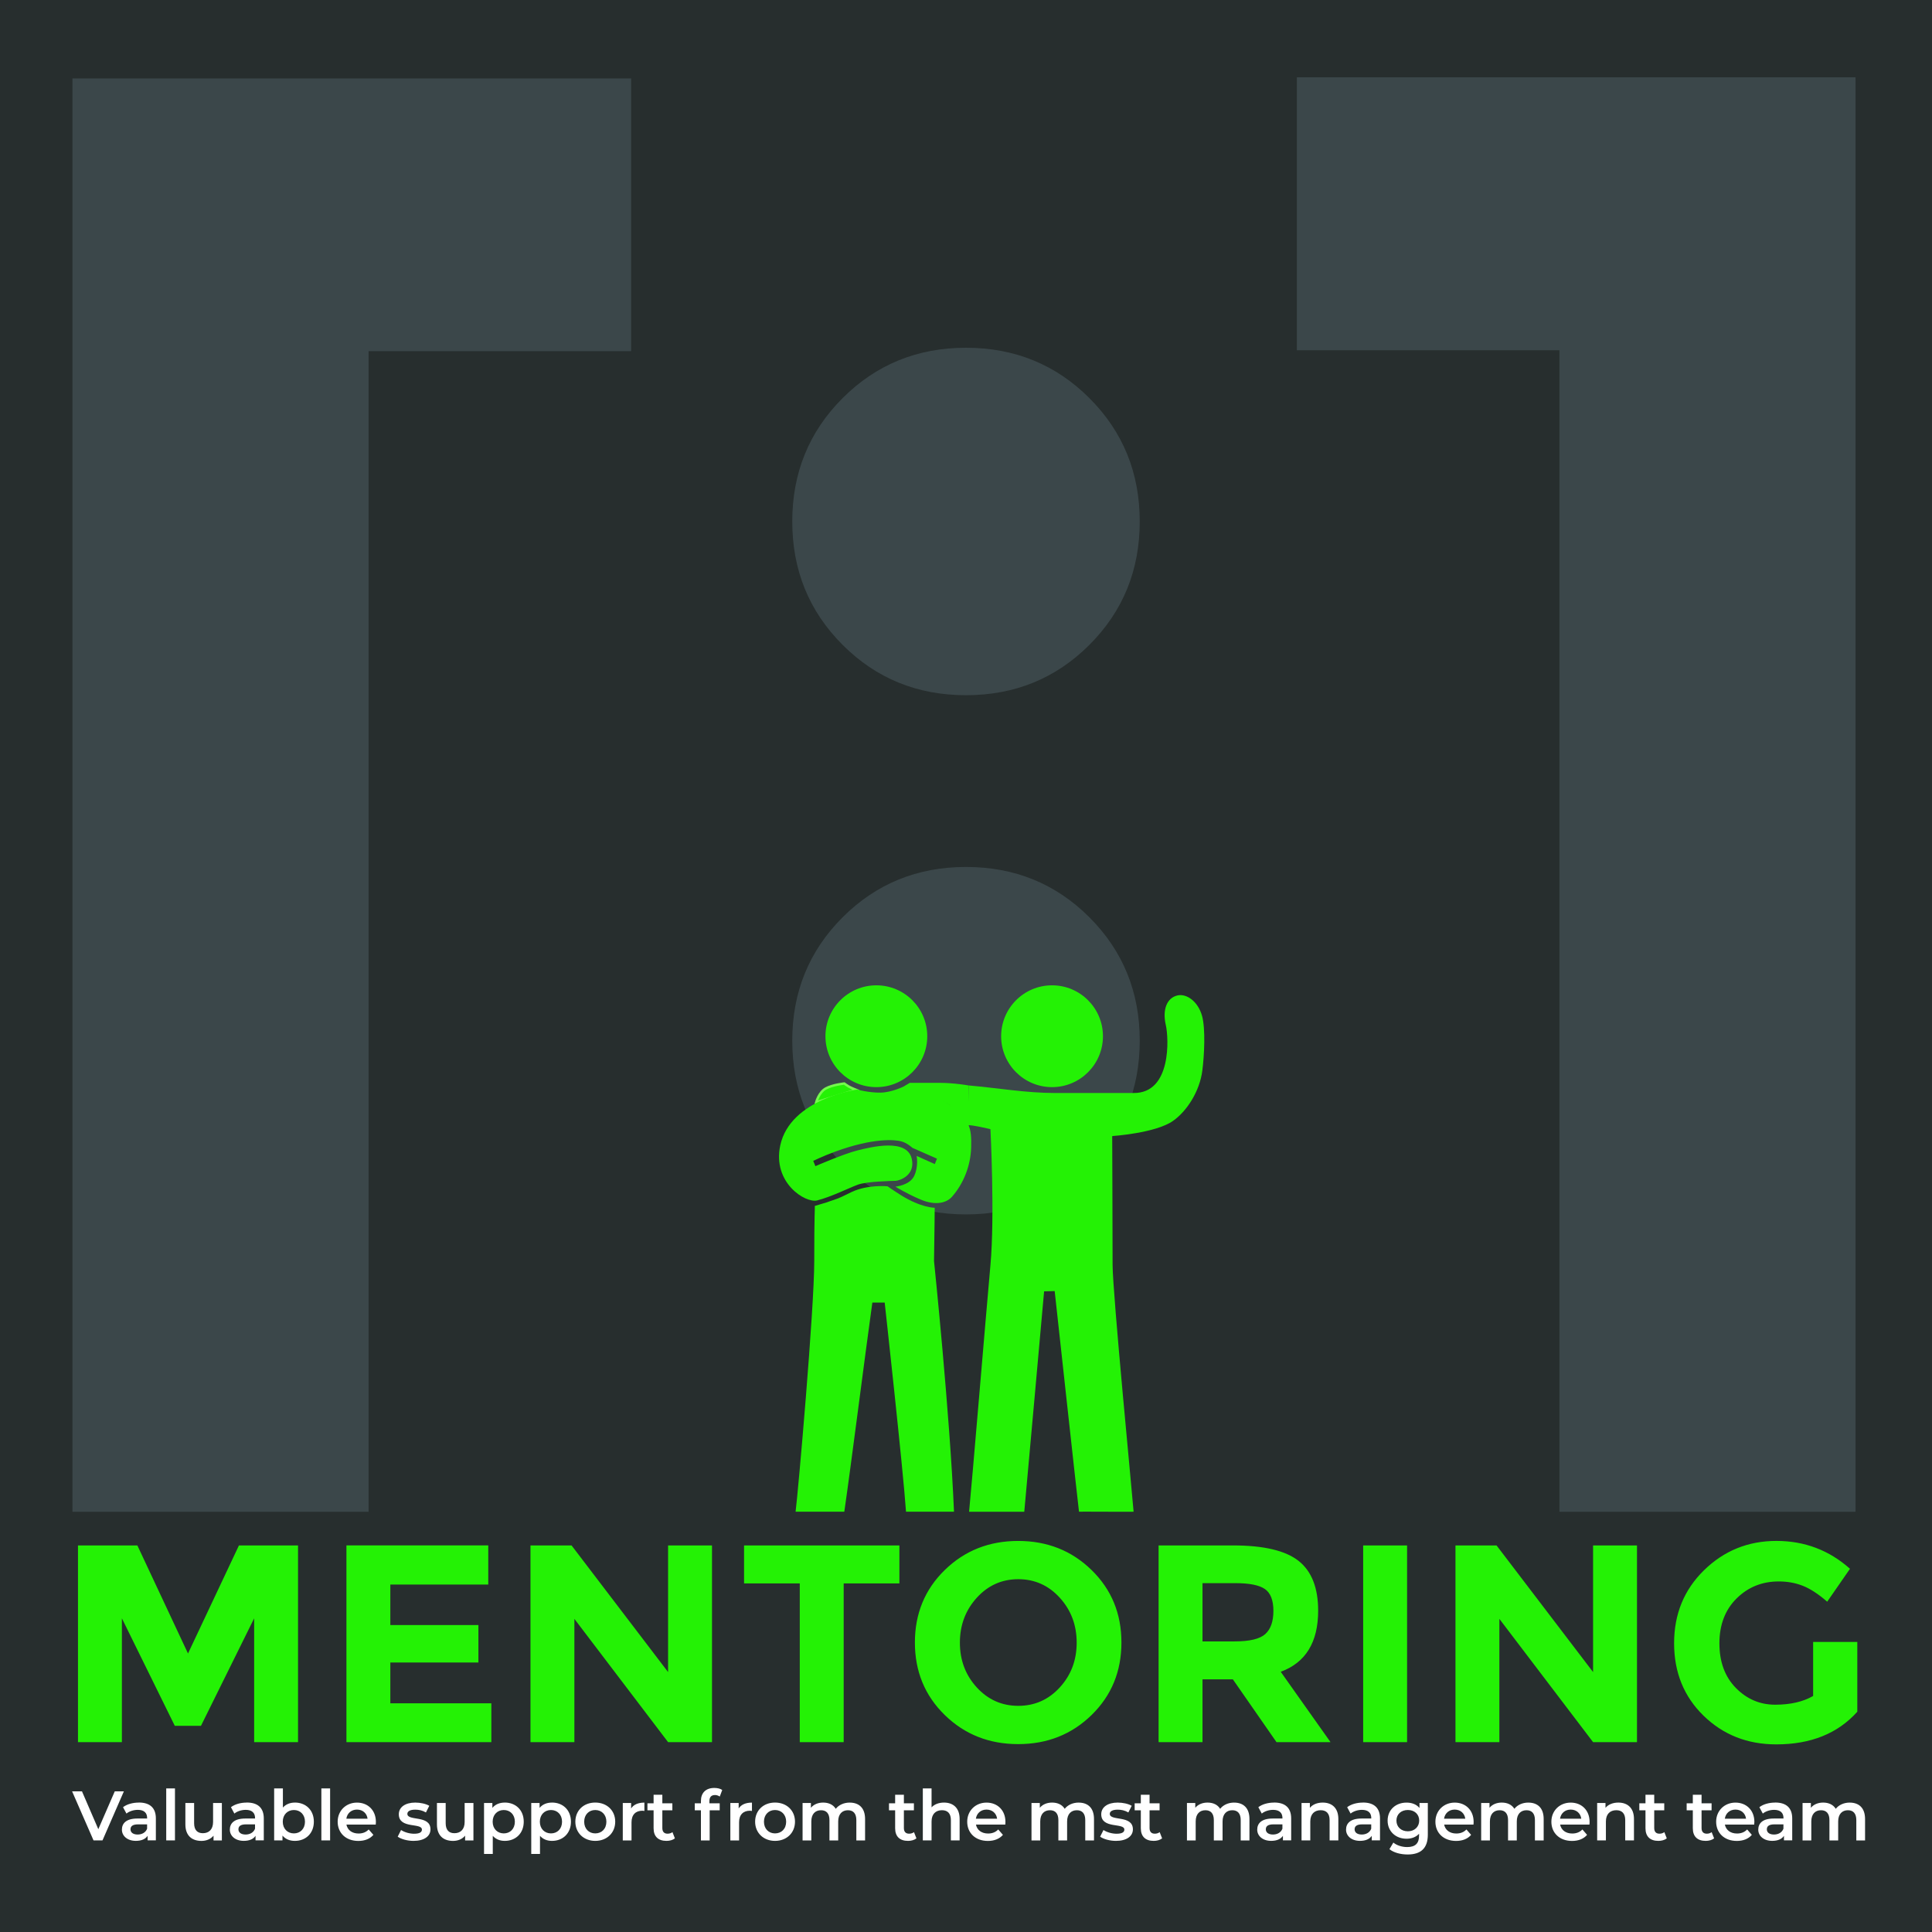 <?xml version="1.0" encoding="UTF-8"?>
<svg id="uuid-96033cbb-e0bc-47e0-a0fb-7951bd0fc438" data-name="Ebene 1" xmlns="http://www.w3.org/2000/svg" xmlns:xlink="http://www.w3.org/1999/xlink" viewBox="0 0 800 800">
  <defs>
    <style>
      .uuid-cd7d9dab-600e-4ca8-bf0a-ab14cf14180a, .uuid-d6333380-f243-4fe0-a6dd-3d110c20f150 {
        fill: none;
      }

      .uuid-eebb17a9-e668-4250-9f39-0762925127b5 {
        clip-path: url(#uuid-5ff25907-1734-420d-badc-3ac783722484);
      }

      .uuid-2776a04d-d192-4797-ba63-086a0d8f9090 {
        fill: #3b474a;
      }

      .uuid-fbf4ca6f-1965-471e-8ce1-4f789f1fb704 {
        fill: #272e2e;
      }

      .uuid-058cd053-eade-46c2-9e19-fc49093ee5fd {
        clip-path: url(#uuid-186816ab-0cbb-4368-9f87-462b77cba640);
      }

      .uuid-1fa59713-b52e-4f0c-b3d4-dd740eaf2f66 {
        fill: #fff;
      }

      .uuid-248722b4-f76d-4b78-bc15-0daaf7849424 {
        fill: #24f205;
      }

      .uuid-d6333380-f243-4fe0-a6dd-3d110c20f150 {
        stroke: #75fa4d;
        stroke-miterlimit: 10;
      }
    </style>
    <clipPath id="uuid-5ff25907-1734-420d-badc-3ac783722484">
      <rect class="uuid-cd7d9dab-600e-4ca8-bf0a-ab14cf14180a" width="800" height="800"/>
    </clipPath>
    <clipPath id="uuid-186816ab-0cbb-4368-9f87-462b77cba640">
      <rect class="uuid-cd7d9dab-600e-4ca8-bf0a-ab14cf14180a" width="800" height="800"/>
    </clipPath>
  </defs>
  <rect class="uuid-fbf4ca6f-1965-471e-8ce1-4f789f1fb704" width="800" height="800"/>
  <polygon class="uuid-2776a04d-d192-4797-ba63-086a0d8f9090" points="537.01 145.03 645.73 145.03 645.73 626 768.34 626 768.34 32.01 537.01 32.01 537.01 145.03"/>
  <g class="uuid-eebb17a9-e668-4250-9f39-0762925127b5">
    <path class="uuid-2776a04d-d192-4797-ba63-086a0d8f9090" d="M400,287.87c20.15,0,37.19-6.95,51.09-20.84,13.9-13.9,20.85-30.92,20.85-51.09s-6.95-37.19-20.85-51.09c-13.9-13.9-30.93-20.85-51.09-20.85s-37.19,6.95-51.09,20.85c-13.9,13.9-20.85,30.93-20.85,51.09s6.95,37.19,20.85,51.09c13.9,13.9,30.92,20.84,51.09,20.84M400,502.86c20.15,0,37.19-6.95,51.09-20.85s20.85-30.92,20.85-51.09-6.95-37.19-20.85-51.09c-13.9-13.9-30.93-20.84-51.09-20.84s-37.19,6.95-51.09,20.84c-13.9,13.9-20.85,30.93-20.85,51.09s6.95,37.19,20.85,51.09,30.92,20.85,51.09,20.85"/>
  </g>
  <polygon class="uuid-2776a04d-d192-4797-ba63-086a0d8f9090" points="261.34 145.4 152.62 145.4 152.62 626 30 626 30 32.47 261.34 32.47 261.34 145.4"/>
  <g class="uuid-058cd053-eade-46c2-9e19-fc49093ee5fd">
    <path class="uuid-1fa59713-b52e-4f0c-b3d4-dd740eaf2f66" d="M765.95,746.41c-2.46,0-4.55.99-5.8,2.58-1.07-1.74-2.96-2.58-5.22-2.58-2.12,0-3.92.75-5.08,2.15v-1.97h-3.45v15.49h3.62v-7.86c0-3.07,1.62-4.64,4.03-4.64,2.2,0,3.48,1.33,3.48,4.09v8.41h3.62v-7.86c0-3.07,1.65-4.64,4.03-4.64,2.2,0,3.48,1.33,3.48,4.09v8.41h3.62v-8.87c0-4.67-2.61-6.79-6.35-6.79M734.57,759.64c-1.86,0-2.96-.84-2.96-2.15,0-1.13.67-2.06,3.13-2.06h3.74v1.8c-.61,1.6-2.15,2.41-3.92,2.41M735.07,746.41c-2.49,0-4.9.64-6.55,1.91l1.42,2.64c1.16-.96,2.96-1.54,4.7-1.54,2.58,0,3.86,1.25,3.86,3.36v.23h-4c-4.7,0-6.44,2.03-6.44,4.61s2.23,4.64,5.77,4.64c2.32,0,4-.75,4.87-2.09v1.88h3.42v-9.08c0-4.47-2.58-6.58-7.05-6.58M718.62,749.31c2.38,0,4.09,1.54,4.38,3.77h-8.79c.35-2.26,2.06-3.77,4.41-3.77M726.45,754.42c0-4.84-3.31-8-7.83-8s-8,3.31-8,7.92,3.36,7.95,8.55,7.95c2.67,0,4.84-.87,6.23-2.52l-1.94-2.23c-1.1,1.13-2.46,1.68-4.21,1.68-2.7,0-4.58-1.45-5.02-3.71h12.15c.03-.35.06-.78.06-1.07M708.76,758.65c-.55.44-1.28.64-2.03.64-1.39,0-2.15-.81-2.15-2.32v-7.37h4.15v-2.9h-4.15v-3.54h-3.62v3.54h-2.55v2.9h2.55v7.45c0,3.42,1.94,5.22,5.34,5.22,1.3,0,2.61-.35,3.48-1.04l-1.02-2.58ZM689.16,758.65c-.55.44-1.28.64-2.03.64-1.39,0-2.15-.81-2.15-2.32v-7.37h4.15v-2.9h-4.15v-3.54h-3.62v3.54h-2.55v2.9h2.55v7.45c0,3.42,1.94,5.22,5.34,5.22,1.3,0,2.61-.35,3.48-1.04l-1.01-2.58ZM670.14,746.41c-2.26,0-4.15.75-5.34,2.17v-2h-3.45v15.49h3.62v-7.83c0-3.1,1.74-4.67,4.32-4.67,2.32,0,3.68,1.33,3.68,4.09v8.41h3.62v-8.87c0-4.67-2.76-6.79-6.47-6.79M650.39,749.31c2.38,0,4.09,1.54,4.38,3.77h-8.79c.35-2.26,2.06-3.77,4.41-3.77M658.22,754.42c0-4.84-3.31-8-7.83-8s-8,3.31-8,7.92,3.36,7.95,8.55,7.95c2.67,0,4.84-.87,6.24-2.52l-1.94-2.23c-1.1,1.13-2.47,1.68-4.21,1.68-2.7,0-4.58-1.45-5.02-3.71h12.15c.03-.35.06-.78.06-1.07M632.87,746.41c-2.47,0-4.55.99-5.8,2.58-1.07-1.74-2.96-2.58-5.22-2.58-2.12,0-3.91.75-5.08,2.15v-1.97h-3.45v15.49h3.62v-7.86c0-3.07,1.62-4.64,4.03-4.64,2.2,0,3.48,1.33,3.48,4.09v8.41h3.62v-7.86c0-3.07,1.65-4.64,4.03-4.64,2.21,0,3.48,1.33,3.48,4.09v8.41h3.62v-8.87c0-4.67-2.61-6.79-6.35-6.79M602.36,749.31c2.38,0,4.09,1.54,4.38,3.77h-8.79c.35-2.26,2.06-3.77,4.41-3.77M610.2,754.42c0-4.84-3.31-8-7.83-8s-8,3.31-8,7.92,3.36,7.95,8.56,7.95c2.67,0,4.84-.87,6.23-2.52l-1.94-2.23c-1.1,1.13-2.47,1.68-4.21,1.68-2.7,0-4.58-1.45-5.02-3.71h12.15c.03-.35.06-.78.06-1.07M582.96,758.3c-2.76,0-4.73-1.8-4.73-4.44s1.97-4.38,4.73-4.38,4.7,1.77,4.7,4.38-1.97,4.44-4.7,4.44M587.78,746.59v2.06c-1.28-1.54-3.19-2.23-5.37-2.23-4.44,0-7.83,2.96-7.83,7.45s3.39,7.51,7.83,7.51c2.09,0,3.92-.67,5.19-2.06v.81c0,3.13-1.51,4.7-4.93,4.7-2.15,0-4.35-.72-5.71-1.86l-1.62,2.73c1.77,1.45,4.64,2.2,7.54,2.2,5.42,0,8.35-2.55,8.35-8.18v-13.14h-3.45ZM563.88,759.64c-1.86,0-2.96-.84-2.96-2.15,0-1.13.67-2.06,3.13-2.06h3.74v1.8c-.61,1.6-2.15,2.41-3.91,2.41M564.38,746.41c-2.49,0-4.9.64-6.55,1.91l1.42,2.64c1.16-.96,2.96-1.54,4.7-1.54,2.58,0,3.86,1.25,3.86,3.36v.23h-4c-4.7,0-6.44,2.03-6.44,4.61s2.23,4.64,5.77,4.64c2.32,0,4-.75,4.87-2.09v1.88h3.42v-9.08c0-4.47-2.58-6.58-7.05-6.58M547.73,746.41c-2.26,0-4.15.75-5.34,2.17v-2h-3.45v15.49h3.62v-7.83c0-3.1,1.74-4.67,4.32-4.67,2.32,0,3.68,1.33,3.68,4.09v8.41h3.62v-8.87c0-4.67-2.76-6.79-6.47-6.79M527.11,759.64c-1.86,0-2.96-.84-2.96-2.15,0-1.13.67-2.06,3.13-2.06h3.74v1.8c-.61,1.6-2.15,2.41-3.91,2.41M527.6,746.41c-2.49,0-4.9.64-6.55,1.91l1.42,2.64c1.16-.96,2.96-1.54,4.7-1.54,2.58,0,3.86,1.25,3.86,3.36v.23h-4c-4.7,0-6.44,2.03-6.44,4.61s2.23,4.64,5.77,4.64c2.32,0,4-.75,4.87-2.09v1.88h3.42v-9.08c0-4.47-2.58-6.58-7.05-6.58M511.04,746.41c-2.46,0-4.55.99-5.8,2.58-1.07-1.74-2.96-2.58-5.22-2.58-2.12,0-3.92.75-5.08,2.15v-1.97h-3.45v15.49h3.62v-7.86c0-3.07,1.62-4.64,4.03-4.64,2.2,0,3.48,1.33,3.48,4.09v8.41h3.62v-7.86c0-3.07,1.65-4.64,4.03-4.64,2.2,0,3.48,1.33,3.48,4.09v8.41h3.62v-8.87c0-4.67-2.61-6.79-6.35-6.79M480.19,758.65c-.55.44-1.28.64-2.03.64-1.39,0-2.15-.81-2.15-2.32v-7.37h4.15v-2.9h-4.15v-3.54h-3.62v3.54h-2.55v2.9h2.55v7.45c0,3.42,1.94,5.22,5.34,5.22,1.3,0,2.61-.35,3.48-1.04l-1.01-2.58ZM462.09,762.27c4.35,0,7.02-1.88,7.02-4.78,0-6.06-9.57-3.28-9.57-6.41,0-1.01,1.04-1.74,3.25-1.74,1.48,0,2.96.29,4.44,1.16l1.39-2.76c-1.39-.84-3.74-1.33-5.8-1.33-4.18,0-6.82,1.91-6.82,4.84,0,6.18,9.57,3.39,9.57,6.35,0,1.07-.96,1.71-3.25,1.71-1.94,0-4.03-.64-5.39-1.54l-1.39,2.76c1.39.99,3.97,1.74,6.55,1.74M446.67,746.41c-2.46,0-4.55.99-5.8,2.58-1.07-1.74-2.96-2.58-5.22-2.58-2.12,0-3.92.75-5.08,2.15v-1.97h-3.45v15.49h3.62v-7.86c0-3.07,1.62-4.64,4.03-4.64,2.2,0,3.48,1.33,3.48,4.09v8.41h3.62v-7.86c0-3.07,1.65-4.64,4.03-4.64,2.2,0,3.48,1.33,3.48,4.09v8.41h3.62v-8.87c0-4.67-2.61-6.79-6.35-6.79M408.5,749.31c2.38,0,4.09,1.54,4.38,3.77h-8.79c.35-2.26,2.06-3.77,4.41-3.77M416.33,754.42c0-4.84-3.31-8-7.83-8s-8,3.31-8,7.92,3.36,7.95,8.55,7.95c2.67,0,4.84-.87,6.24-2.52l-1.94-2.23c-1.1,1.13-2.46,1.68-4.21,1.68-2.7,0-4.58-1.45-5.02-3.71h12.15c.03-.35.06-.78.06-1.07M390.9,746.41c-2.15,0-3.97.7-5.16,1.97v-7.83h-3.62v21.52h3.62v-7.83c0-3.1,1.74-4.67,4.32-4.67,2.32,0,3.68,1.33,3.68,4.09v8.41h3.62v-8.87c0-4.67-2.76-6.79-6.47-6.79M378.46,758.65c-.55.44-1.28.64-2.03.64-1.39,0-2.15-.81-2.15-2.32v-7.37h4.15v-2.9h-4.15v-3.54h-3.62v3.54h-2.55v2.9h2.55v7.45c0,3.42,1.94,5.22,5.34,5.22,1.3,0,2.61-.35,3.48-1.04l-1.02-2.58ZM351.87,746.41c-2.46,0-4.55.99-5.8,2.58-1.07-1.74-2.96-2.58-5.22-2.58-2.12,0-3.91.75-5.07,2.15v-1.97h-3.45v15.49h3.62v-7.86c0-3.07,1.62-4.64,4.03-4.64,2.2,0,3.48,1.33,3.48,4.09v8.41h3.62v-7.86c0-3.07,1.65-4.64,4.03-4.64,2.2,0,3.48,1.33,3.48,4.09v8.41h3.62v-8.87c0-4.67-2.61-6.79-6.35-6.79M320.92,759.17c-2.61,0-4.58-1.89-4.58-4.84s1.97-4.84,4.58-4.84,4.61,1.88,4.61,4.84-1.97,4.84-4.61,4.84M320.92,762.27c4.81,0,8.27-3.31,8.27-7.95s-3.45-7.92-8.27-7.92-8.24,3.28-8.24,7.92,3.48,7.95,8.24,7.95M305.87,748.85v-2.26h-3.45v15.49h3.62v-7.51c0-3.16,1.74-4.79,4.49-4.79.26,0,.52.03.84.09v-3.45c-2.58,0-4.47.81-5.51,2.44M296.04,743.28c.75,0,1.45.26,2,.64l1.02-2.73c-.81-.58-2.03-.84-3.28-.84-3.6,0-5.54,2.12-5.54,5.37v.99h-2.55v2.9h2.55v12.47h3.62v-12.47h4.15v-2.9h-4.26v-.93c0-1.65.78-2.49,2.29-2.49M278.44,758.65c-.55.44-1.28.64-2.03.64-1.39,0-2.15-.81-2.15-2.32v-7.37h4.15v-2.9h-4.15v-3.54h-3.62v3.54h-2.55v2.9h2.55v7.45c0,3.42,1.94,5.22,5.34,5.22,1.3,0,2.61-.35,3.48-1.04l-1.01-2.58ZM261.33,748.85v-2.26h-3.45v15.49h3.62v-7.51c0-3.16,1.74-4.79,4.49-4.79.26,0,.52.03.84.09v-3.45c-2.58,0-4.47.81-5.51,2.44M246.48,759.17c-2.61,0-4.58-1.89-4.58-4.84s1.97-4.84,4.58-4.84,4.61,1.88,4.61,4.84-1.97,4.84-4.61,4.84M246.48,762.27c4.81,0,8.27-3.31,8.27-7.95s-3.45-7.92-8.27-7.92-8.24,3.28-8.24,7.92,3.48,7.95,8.24,7.95M228.15,759.17c-2.61,0-4.61-1.89-4.61-4.84s2-4.84,4.61-4.84,4.58,1.88,4.58,4.84-1.97,4.84-4.58,4.84M228.56,746.41c-2.12,0-3.92.72-5.13,2.2v-2.03h-3.45v21.11h3.62v-7.51c1.25,1.42,2.99,2.09,4.96,2.09,4.52,0,7.86-3.13,7.86-7.95s-3.34-7.92-7.86-7.92M208.61,759.17c-2.61,0-4.61-1.89-4.61-4.84s2-4.84,4.61-4.84,4.58,1.88,4.58,4.84-1.97,4.84-4.58,4.84M209.01,746.41c-2.12,0-3.91.72-5.13,2.2v-2.03h-3.45v21.11h3.62v-7.51c1.25,1.42,2.99,2.09,4.96,2.09,4.52,0,7.86-3.13,7.86-7.95s-3.33-7.92-7.86-7.92M192.4,746.59v7.83c0,3.1-1.71,4.67-4.23,4.67-2.29,0-3.62-1.33-3.62-4.15v-8.35h-3.62v8.85c0,4.67,2.7,6.84,6.67,6.84,2,0,3.83-.75,4.99-2.17v1.97h3.45v-15.49h-3.62ZM171.23,762.27c4.35,0,7.02-1.88,7.02-4.78,0-6.06-9.57-3.28-9.57-6.41,0-1.01,1.04-1.74,3.25-1.74,1.48,0,2.96.29,4.44,1.16l1.39-2.76c-1.39-.84-3.74-1.33-5.8-1.33-4.18,0-6.82,1.91-6.82,4.84,0,6.18,9.57,3.39,9.57,6.35,0,1.07-.96,1.71-3.25,1.71-1.94,0-4.03-.64-5.39-1.54l-1.39,2.76c1.39.99,3.97,1.74,6.55,1.74M147.82,749.31c2.38,0,4.09,1.54,4.38,3.77h-8.79c.35-2.26,2.06-3.77,4.41-3.77M155.65,754.42c0-4.84-3.31-8-7.83-8s-8,3.31-8,7.92,3.36,7.95,8.56,7.95c2.67,0,4.84-.87,6.23-2.52l-1.94-2.23c-1.1,1.13-2.46,1.68-4.21,1.68-2.7,0-4.58-1.45-5.02-3.71h12.15c.03-.35.06-.78.06-1.07M133.07,762.07h3.62v-21.52h-3.62v21.52ZM121.7,759.17c-2.61,0-4.61-1.89-4.61-4.84s2-4.84,4.61-4.84,4.58,1.88,4.58,4.84-1.97,4.84-4.58,4.84M122.1,746.41c-1.97,0-3.71.67-4.96,2.06v-7.92h-3.62v21.52h3.45v-2c1.22,1.48,3.02,2.2,5.13,2.2,4.52,0,7.86-3.13,7.86-7.95s-3.34-7.92-7.86-7.92M101.69,759.64c-1.86,0-2.96-.84-2.96-2.15,0-1.13.67-2.06,3.13-2.06h3.74v1.8c-.61,1.6-2.15,2.41-3.92,2.41M102.18,746.41c-2.49,0-4.9.64-6.55,1.91l1.42,2.64c1.16-.96,2.96-1.54,4.7-1.54,2.58,0,3.86,1.25,3.86,3.36v.23h-4c-4.7,0-6.44,2.03-6.44,4.61s2.23,4.64,5.77,4.64c2.32,0,4-.75,4.87-2.09v1.88h3.42v-9.08c0-4.47-2.58-6.58-7.05-6.58M88.23,746.59v7.83c0,3.1-1.71,4.67-4.23,4.67-2.29,0-3.62-1.33-3.62-4.15v-8.35h-3.62v8.85c0,4.67,2.7,6.84,6.67,6.84,2,0,3.83-.75,4.99-2.17v1.97h3.45v-15.49h-3.62ZM68.83,762.07h3.62v-21.52h-3.62v21.52ZM57,759.64c-1.86,0-2.96-.84-2.96-2.15,0-1.13.67-2.06,3.13-2.06h3.74v1.8c-.61,1.6-2.15,2.41-3.91,2.41M57.49,746.41c-2.49,0-4.9.64-6.55,1.91l1.42,2.64c1.16-.96,2.96-1.54,4.7-1.54,2.58,0,3.86,1.25,3.86,3.36v.23h-4c-4.7,0-6.44,2.03-6.44,4.61s2.23,4.64,5.77,4.64c2.32,0,4-.75,4.87-2.09v1.88h3.42v-9.08c0-4.47-2.58-6.58-7.05-6.58M47.52,741.77l-6.81,15.66-6.76-15.66h-4.09l8.87,20.3h3.71l8.85-20.3h-3.77Z"/>
    <path class="uuid-248722b4-f76d-4b78-bc15-0daaf7849424" d="M750.78,702.27c-4.2,2.41-9.44,3.61-15.73,3.61s-11.71-2.31-16.26-6.93c-4.54-4.62-6.82-10.78-6.82-18.47s2.37-13.89,7.11-18.59c4.74-4.7,10.56-7.05,17.48-7.05,3.57,0,6.89.6,9.96,1.81,3.07,1.21,6.43,3.4,10.08,6.58l9.44-13.63c-8.62-7.69-18.78-11.54-30.47-11.54s-21.67,4.04-29.95,12.12c-8.27,8.08-12.41,18.16-12.41,30.24s4.06,22.08,12.18,30c8.12,7.92,18.16,11.89,30.12,11.89,14.29,0,25.48-4.5,33.56-13.52v-28.9h-18.29v22.37ZM659.66,692.37l-39.97-52.44h-17.01v81.45h18.18v-51.04l38.8,51.04h18.18v-81.45h-18.18v52.44ZM564.46,721.38h18.18v-81.45h-18.18v81.45ZM511.21,679.67h-13.28v-24.12h13.63c5.83,0,9.9.82,12.23,2.45,2.33,1.63,3.5,4.64,3.5,9.03s-1.13,7.59-3.38,9.61c-2.25,2.02-6.49,3.03-12.7,3.03M537.72,646.34c-5.4-4.27-14.43-6.41-27.09-6.41h-30.88v81.45h18.18v-25.99h12.58l18.06,25.99h22.37l-20.62-29.13c10.33-3.81,15.5-12.24,15.5-25.29,0-9.48-2.7-16.35-8.1-20.62M464.36,680.13c0-11.96-4.12-21.96-12.35-30-8.23-8.04-18.37-12.06-30.41-12.06s-22.18,4.02-30.41,12.06c-8.24,8.04-12.35,18.04-12.35,30s4.12,21.97,12.35,30.01c8.23,8.04,18.37,12.06,30.41,12.06s22.18-4.02,30.41-12.06c8.23-8.04,12.35-18.04,12.35-30.01M438.84,698.72c-4.66,5.09-10.39,7.63-17.19,7.63s-12.53-2.54-17.19-7.63c-4.66-5.09-6.99-11.26-6.99-18.53s2.33-13.46,6.99-18.59c4.66-5.13,10.39-7.69,17.19-7.69s12.53,2.56,17.19,7.69c4.66,5.13,6.99,11.32,6.99,18.59s-2.33,13.44-6.99,18.53M372.42,655.66v-15.73h-64.32v15.73h23.07v65.72h18.18v-65.72h23.07ZM276.64,692.37l-39.97-52.44h-17.01v81.45h18.18v-51.04l38.8,51.04h18.18v-81.45h-18.18v52.44ZM143.45,639.93v81.45h60.01v-16.08h-41.83v-16.9h36.47v-15.5h-36.47v-16.78h40.55v-16.2h-58.73ZM105.23,721.38h18.18v-81.45h-24.47l-21.09,44.75-20.97-44.75h-24.59v81.45h18.18v-51.27l21.91,44.51h10.84l22.02-44.51v51.27Z"/>
    <path class="uuid-248722b4-f76d-4b78-bc15-0daaf7849424" d="M362.88,408c11.64,0,21.08,9.44,21.08,21.08s-9.44,21.08-21.08,21.08-21.08-9.44-21.08-21.08,9.44-21.08,21.08-21.08"/>
    <path class="uuid-248722b4-f76d-4b78-bc15-0daaf7849424" d="M435.63,408c11.64,0,21.08,9.44,21.08,21.08s-9.44,21.08-21.08,21.08-21.08-9.44-21.08-21.08,9.44-21.08,21.08-21.08"/>
    <path class="uuid-248722b4-f76d-4b78-bc15-0daaf7849424" d="M349.61,625.97c2.78-19.14,8.52-64.47,11.61-86.59h5.11s7.66,69.27,8.83,86.59h19.87c-1.68-40.29-8.27-103.78-8.27-103.78.21-12.28.28-22.08.28-22.08,0,0-5.58.07-14.08-5.27-3.04-1.91-5.45-3.62-5.45-3.62,0,0-8.16-.81-14.86,2.36-3.12,1.47-4.01,2.02-5.89,2.74l-4.63,1.61-4.73,1.42c.07,1-.24,3.15-.24,22.92s-6.65,95.27-7.72,103.69"/>
    <path class="uuid-248722b4-f76d-4b78-bc15-0daaf7849424" d="M400.77,465.93c1.5-.25,9.35,1.63,9.35,1.63,0,0,1.85,35.83,0,56.29-1.85,20.46-7.84,92.41-8.84,102.13,0,0,4.08-.03,11.31,0,6.95.03,11.54,0,11.54,0,.67-7.09,8.21-91.26,8.21-91.26l4.38-.11s9.23,84.47,10.07,91.36c0,0,2.38-.07,10.82,0,6.77.06,11.79,0,11.79,0-.51-6.79-8.7-90.72-8.7-102.29s-.16-53.26-.16-53.26c0,0,17.94-1.18,25.18-6.28,5.82-4.09,11.03-12.3,12.13-20.77.82-6.26,1.37-17.38-.1-22.69-1.69-6.08-6.46-9.35-10.19-8.49-4.41,1.01-6.3,5.91-4.82,12.28,1.2,5.15,2.48,28.25-13.32,28.12h-32.41c-12.17,0-23.42-2.03-35.91-3.13"/>
    <path class="uuid-248722b4-f76d-4b78-bc15-0daaf7849424" d="M401.11,449.47s-6.07-1.09-12.02-1.09h-12.36l-2.87,1.7s14.74,3.7,19.64,7.79c4.9,4.09,7.49,8.43,7.49,8.43"/>
    <path class="uuid-248722b4-f76d-4b78-bc15-0daaf7849424" d="M354.51,451.3s-2.08-.84-3.09-1.41c-.75-.42-1.82-1.23-1.82-1.23,0,0-4.76.48-7.64,2.04-2.87,1.56-3.99,5.72-3.99,5.72l16.54-5.12Z"/>
    <path class="uuid-d6333380-f243-4fe0-a6dd-3d110c20f150" d="M354.51,451.3s-2.08-.84-3.09-1.41c-.75-.42-1.82-1.23-1.82-1.23,0,0-4.76.48-7.64,2.04-2.87,1.56-3.99,5.72-3.99,5.72l16.54-5.12Z"/>
    <path class="uuid-248722b4-f76d-4b78-bc15-0daaf7849424" d="M354.91,451.17s5.03,1.35,9.77,1.26c4.46-.08,9.31-2.44,9.31-2.44,0,0,8.43.08,18.65,7.06,9.1,6.21,9.68,10.24,9.5,17.94-.18,7.85-3.3,15.32-7.98,20.6-2.24,2.53-6.83,3.72-12.95,1.12-6.12-2.6-10.44-5.35-10.44-5.35,0,0,5.92-.51,7.78-4.44,1.86-3.93,1.02-8.27,1.02-8.27l7.51,3.37.9-2.24-10.19-4.49s-2.11-2.04-4.67-2.7c-2.56-.66-11.31-1.57-27.3,4.28-5.21,1.91-9.08,3.82-9.08,3.82l.9,2.19s11.69-5.09,17.42-6.52c5.72-1.43,20.47-5.11,22.47,3.44,1.63,6.99-5.2,9.1-6.66,9.15-1.46.05-11.91.23-15.61,1.58-3.76,1.38-11.04,5.05-16.86,6.53-4.96,1.26-18.62-7.39-15.31-22.78,4.16-19.32,31.82-23.12,31.82-23.12h0Z"/>
  </g>
</svg>